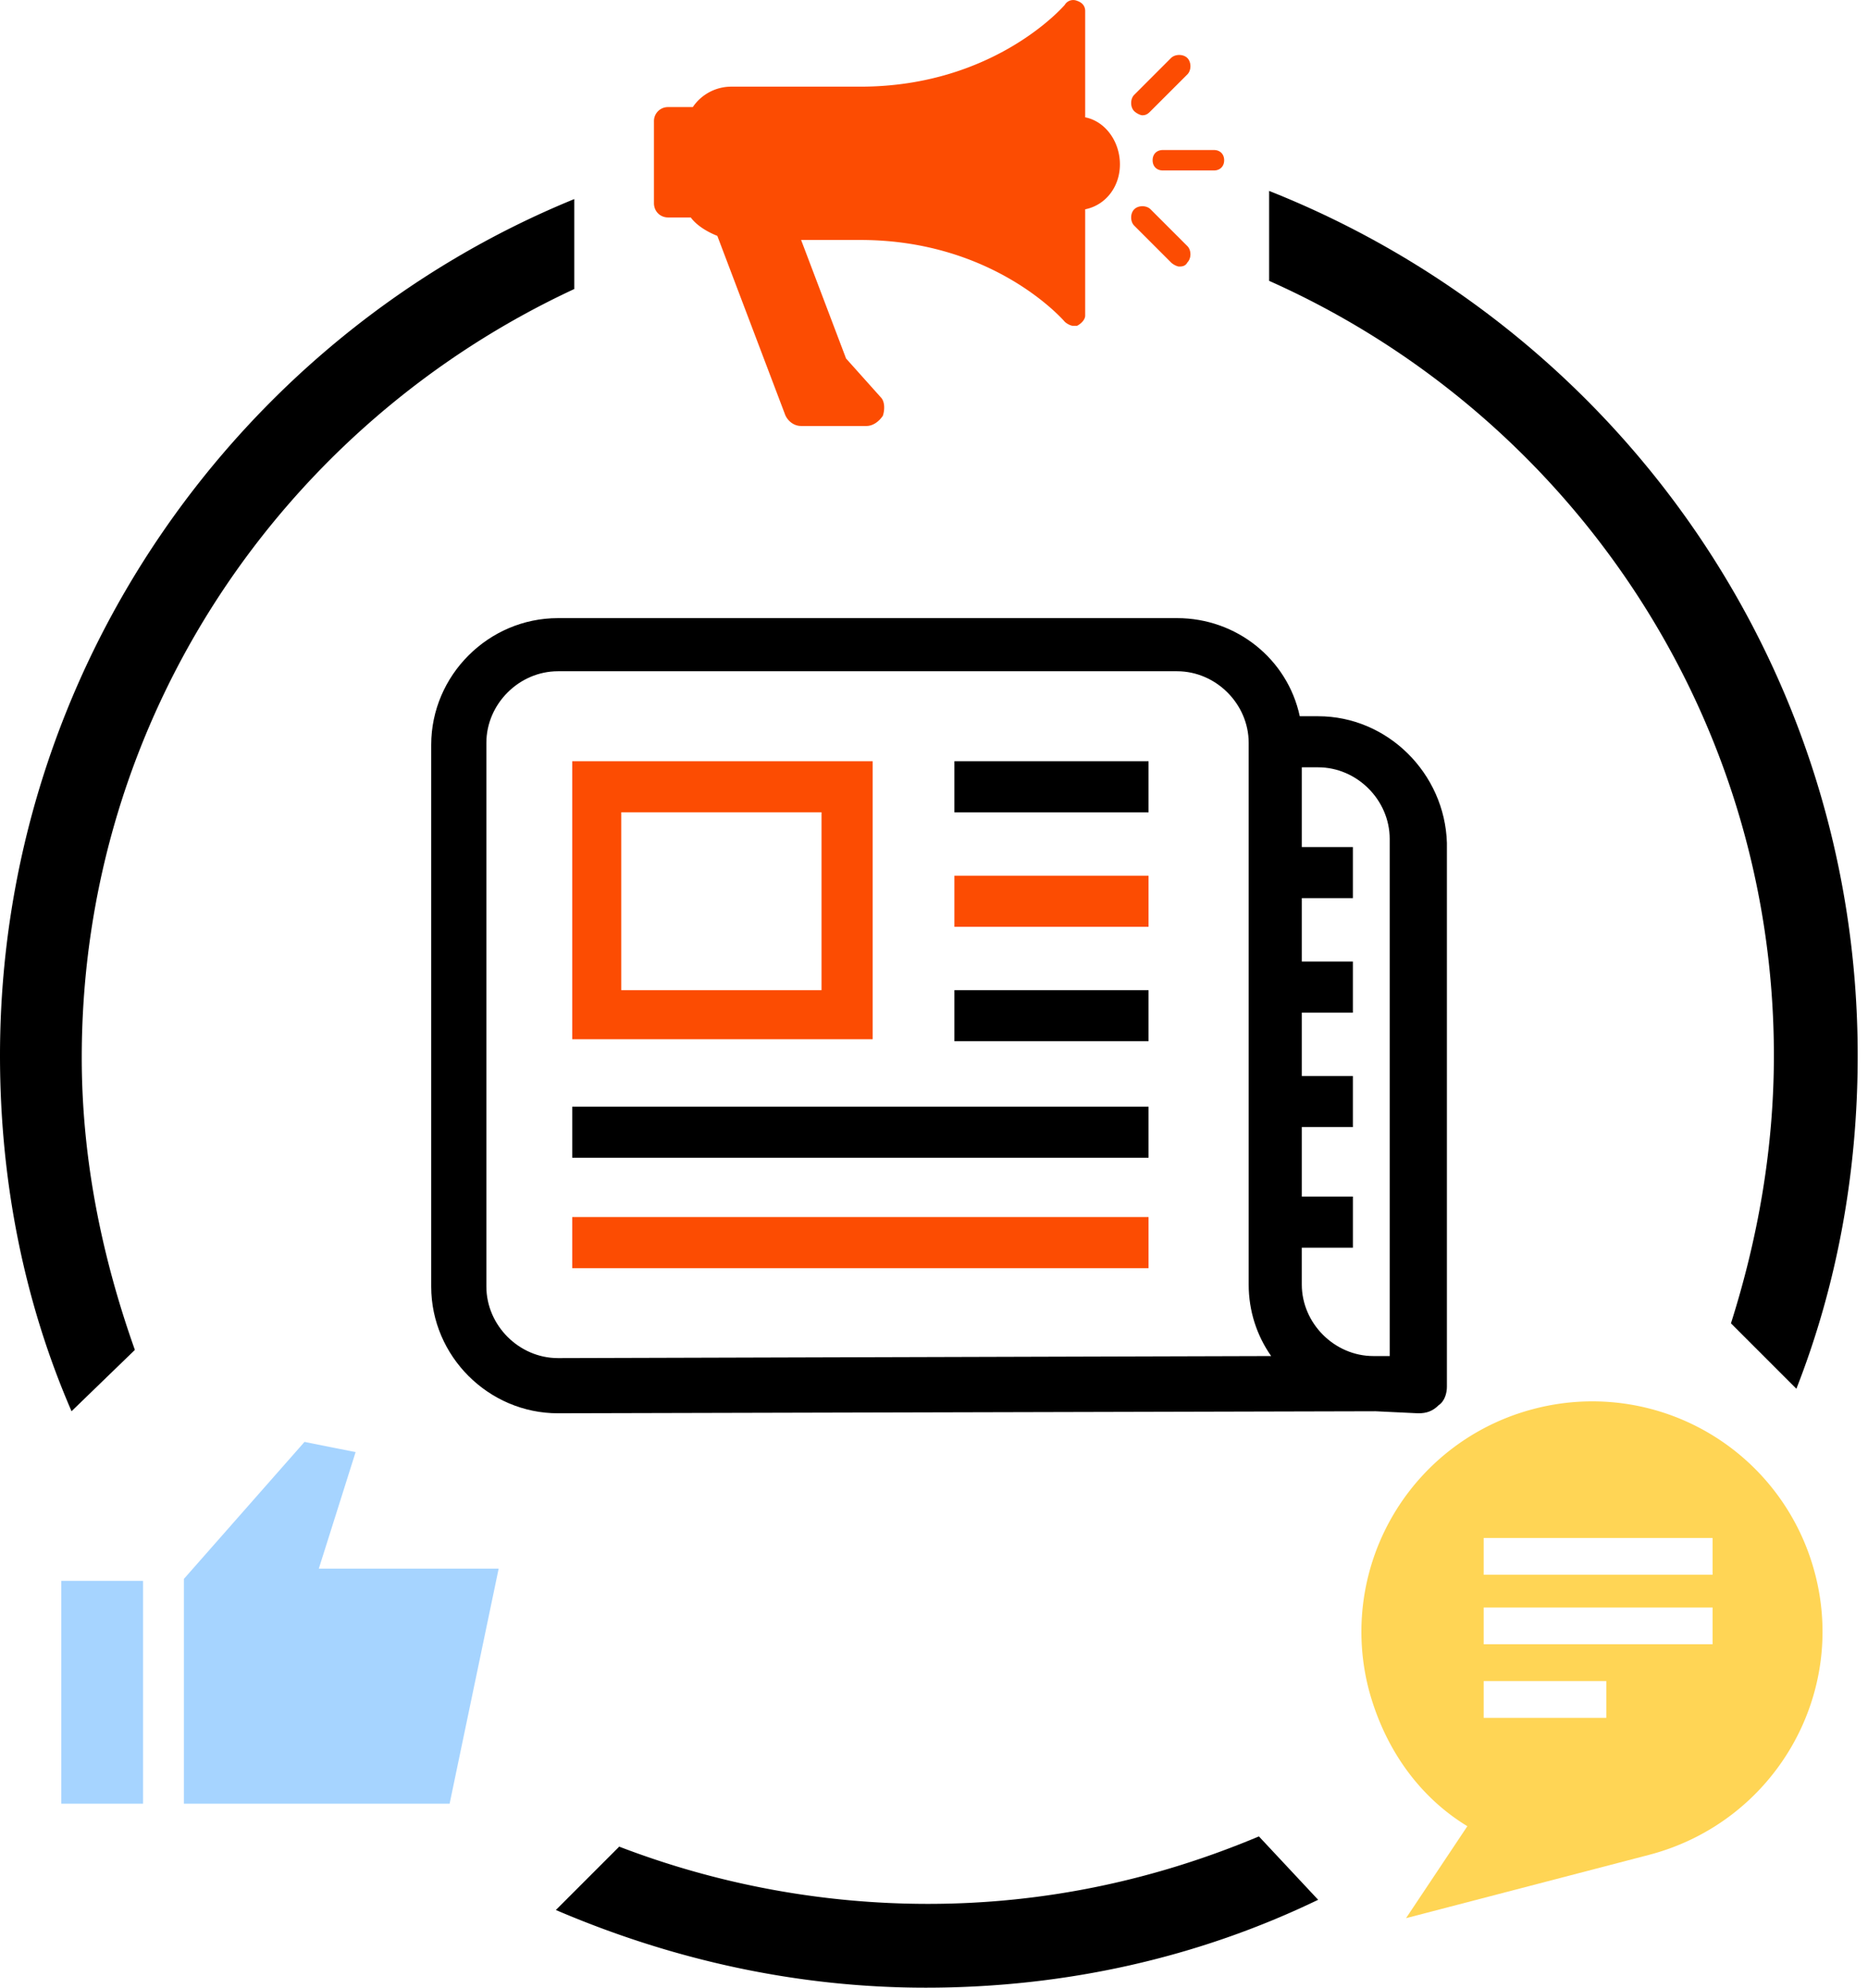 <svg width="94" height="100" viewBox="0 0 94 100" xmlns="http://www.w3.org/2000/svg">
    <g fill-rule="nonzero" fill="none">
        <path d="M61.086 8.576h-2.57c-.309 0-.515-.206-.515-.514 0-.309.206-.514.514-.514h2.571c.309 0 .515.205.515.514 0 .308-.206.514-.515.514zM57.487 5.8c-.103 0-.308-.104-.411-.206-.206-.206-.206-.617 0-.823l1.85-1.851c.207-.206.618-.206.824 0 .205.206.205.617 0 .823l-1.852 1.85c-.102.103-.205.206-.41.206zM59.338 13.41c-.103 0-.308-.103-.411-.206l-1.851-1.851c-.206-.206-.206-.617 0-.823.205-.206.617-.206.822 0l1.852 1.851c.205.206.205.617 0 .823-.103.205-.309.205-.412.205zM54.608 5.902V.555c0-.206-.103-.412-.412-.515a.495.495 0 0 0-.617.206S50.083 4.36 43.295 4.36h-6.479a2.34 2.34 0 0 0-1.954 1.028h-1.234a.703.703 0 0 0-.72.72v4.113c0 .412.309.72.72.72h1.132c.308.412.822.72 1.337.926l3.393 8.947c.103.308.412.617.823.617h3.29c.31 0 .618-.206.824-.514.102-.309.102-.72-.103-.926l-1.749-1.954-2.262-5.964h2.982c6.788 0 10.284 4.113 10.284 4.113.103.103.309.206.412.206h.205c.206-.103.412-.309.412-.514V10.53c1.028-.206 1.748-1.131 1.748-2.263 0-1.13-.72-2.16-1.748-2.365z" fill="#FC4C02"/>
        <path d="M6.787 67.914c-1.645-4.628-2.673-9.564-2.673-14.706 0-17.174 10.18-31.88 24.784-38.667v-4.525C12.032 16.906 0 33.669 0 53.106c0 6.375 1.234 12.443 3.6 17.893l3.187-3.085zM89.264 53.105c0 4.73-.822 9.256-2.16 13.472l3.292 3.291c2.056-5.245 3.085-10.9 3.085-16.763 0-19.745-12.238-36.61-29.618-43.5v4.524c15.015 6.685 25.401 21.7 25.401 38.976zM63.349 92.39c-5.142 2.16-10.695 3.394-16.66 3.394a43.378 43.378 0 0 1-15.529-2.88l-3.188 3.188C33.732 98.56 40.004 100 46.586 100c7.096 0 13.78-1.543 19.745-4.422L63.35 92.39z" fill="#000"/>
        <path d="M91.321 79.124a11.579 11.579 0 0 0-14.192-8.227 11.579 11.579 0 0 0-8.227 14.191c.823 2.983 2.571 5.348 4.937 6.788l-3.086 4.627 12.238-3.188c6.273-1.645 9.976-8.021 8.33-14.191zm-10.49 7.301h-6.17v-1.85h6.17v1.85zm5.348-3.702H74.661v-1.851H86.18v1.851zm0-3.497H74.661v-1.85H86.18v1.85z" fill="#FFD555"/>
        <path fill="#A6D4FF" d="M3.085 79.535h4.114v11.209H3.085zM9.256 79.432l6.067-6.89 2.571.514-1.851 5.862h9.05l-2.468 11.826H9.255"/>
        <path d="M43.912 38.297H28.795v13.986h15.117V38.297zm-2.57 11.517H31.262v-8.947h10.078v8.947z" fill="#FC4C02"/>
        <path fill="#000" d="M48.026 38.297h9.77v2.571h-9.77z"/>
        <path fill="#FC4C02" d="M48.026 44.056h9.77v2.571h-9.77z"/>
        <path fill="#000" d="M48.026 49.814h9.77v2.571h-9.77zM28.795 55.676h29.001v2.571H28.795z"/>
        <path fill="#FC4C02" d="M28.795 61.23h29.001v2.571H28.795z"/>
        <path d="M66.331 36.034h-.925c-.617-2.88-3.188-4.936-6.17-4.936h-31.16c-3.497 0-6.377 2.88-6.377 6.376v27.252c0 3.497 2.88 6.376 6.376 6.376L69.211 71l2.16.103c.41 0 .72-.103 1.028-.411.308-.206.411-.617.411-.926V42.41c-.103-3.496-2.982-6.376-6.479-6.376zM28.075 68.326c-1.954 0-3.6-1.646-3.6-3.6V37.371c0-1.954 1.646-3.6 3.6-3.6h31.16c1.954 0 3.6 1.646 3.6 3.6v27.252c0 1.337.411 2.571 1.131 3.6l-35.89.103zm41.856-.103h-.823c-1.954 0-3.6-1.646-3.6-3.6v-1.85h2.572V60.2h-2.571v-3.496h2.57v-2.571h-2.57v-3.188h2.57v-2.571h-2.57v-3.188h2.57v-2.571h-2.57v-4.011h.822c1.954 0 3.6 1.645 3.6 3.6v26.018z" fill="#000"/>
    </g>
</svg>
